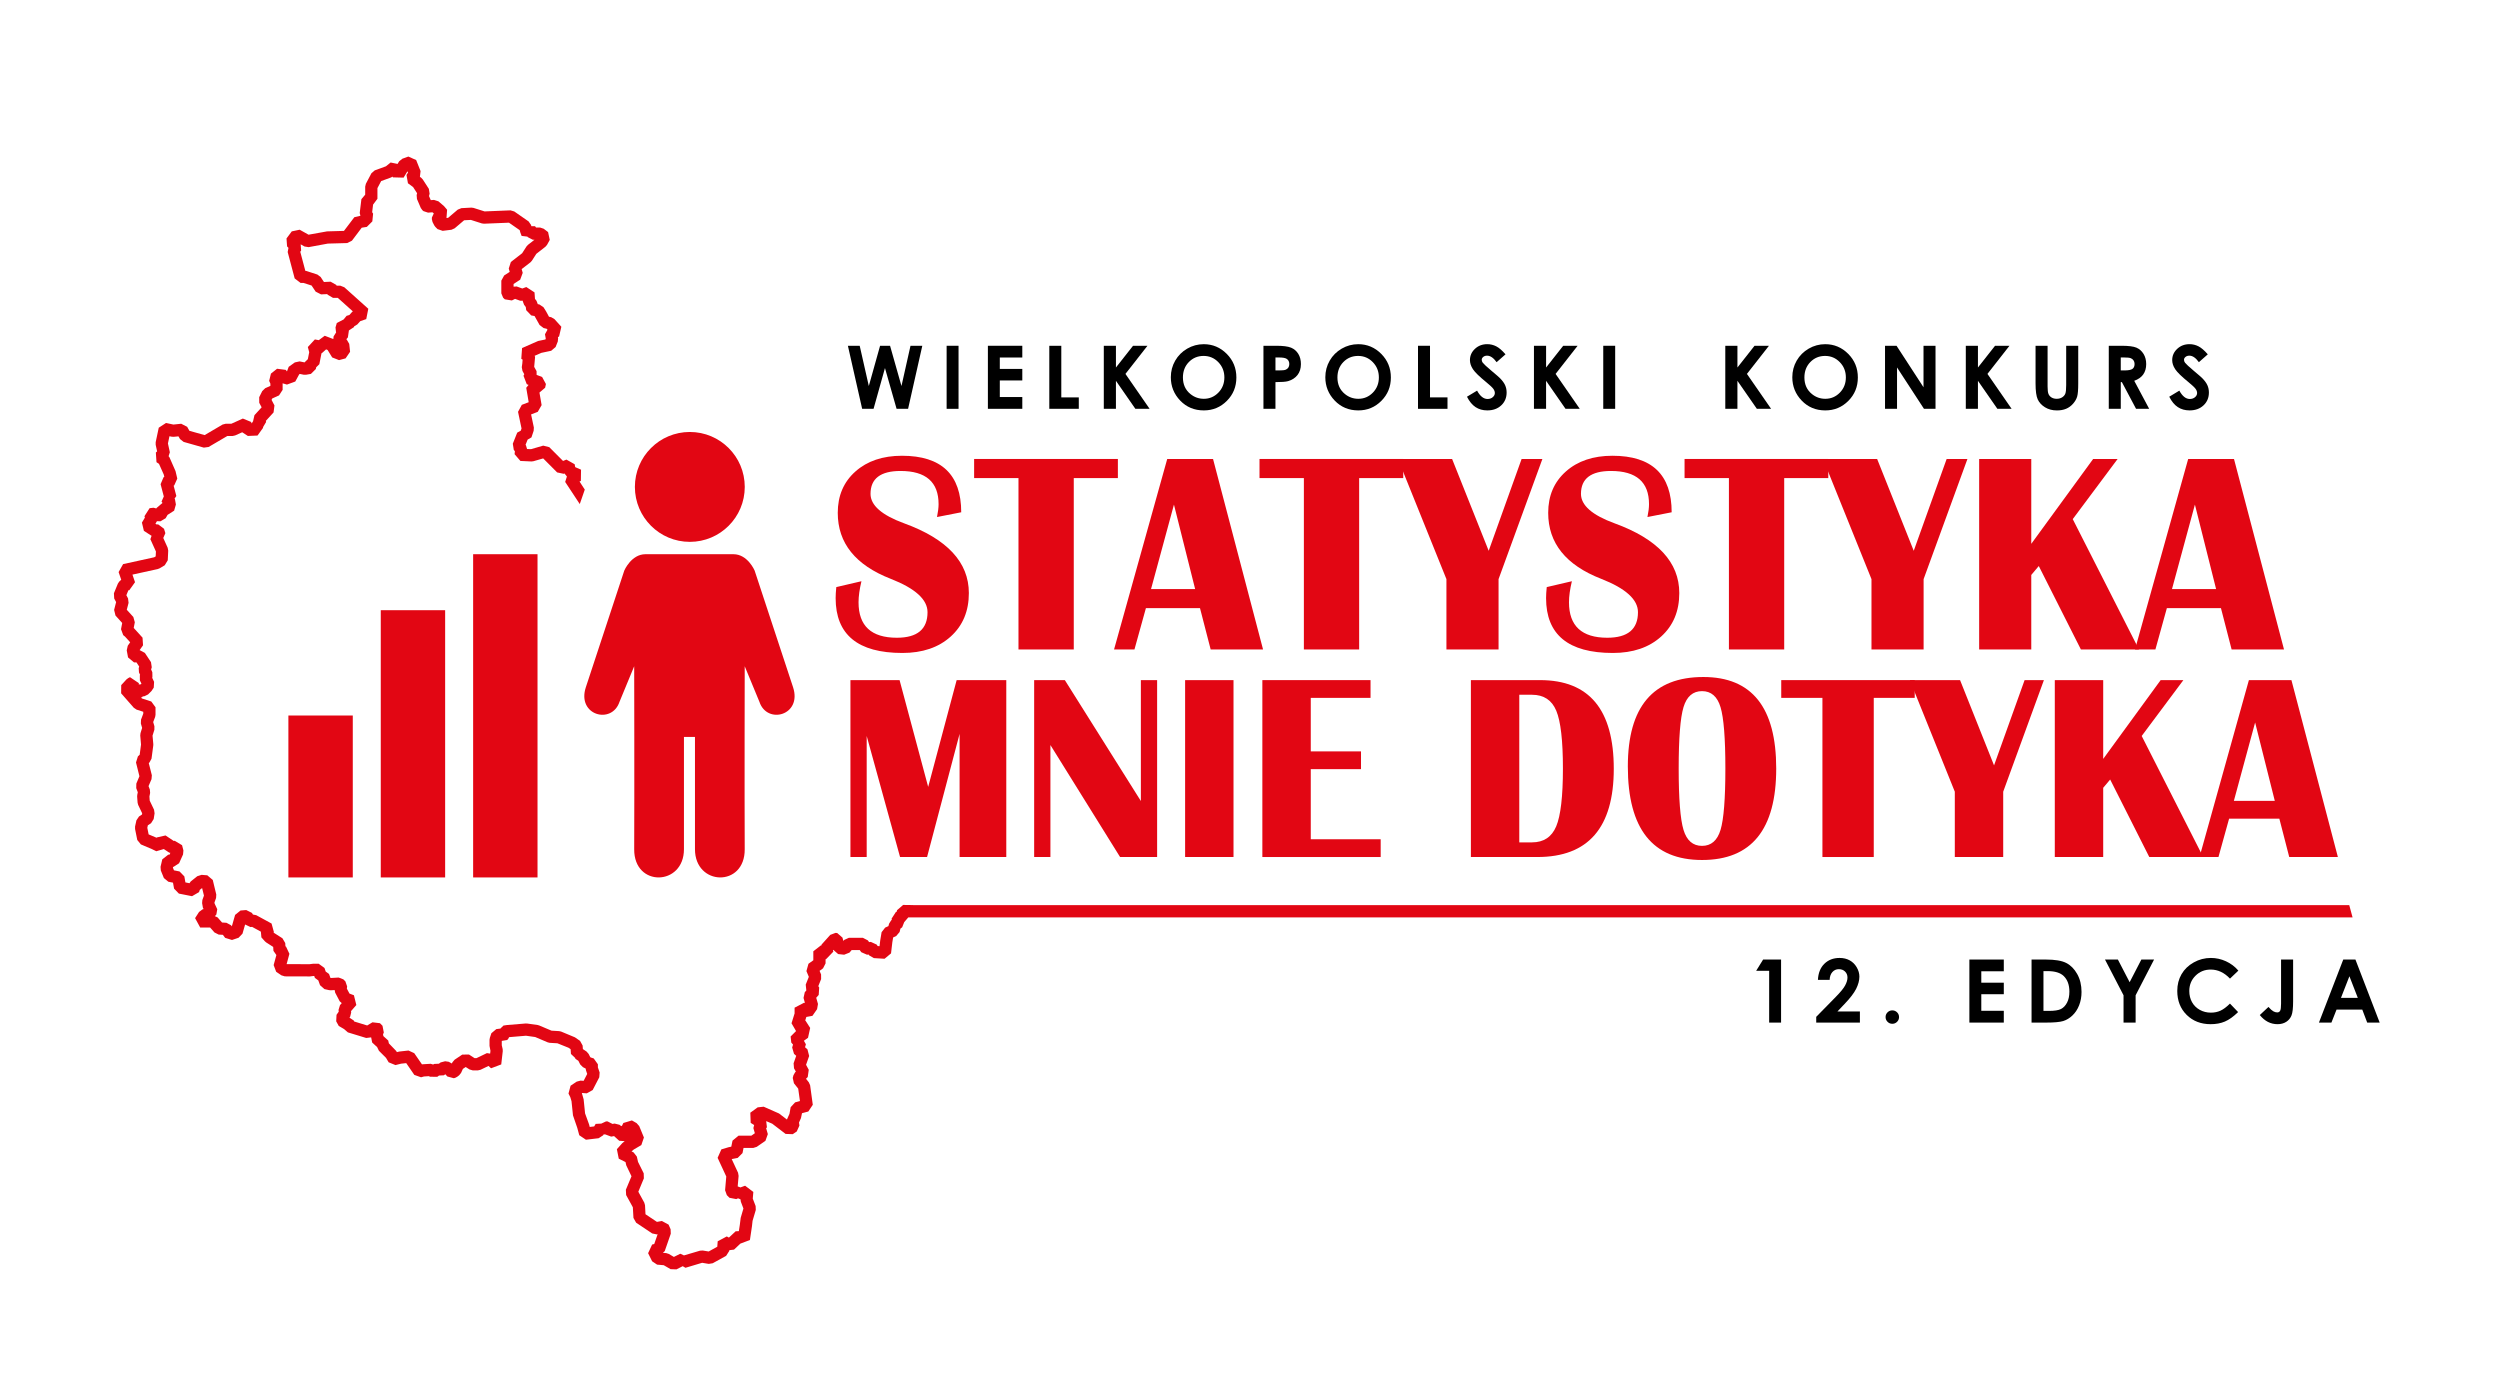 <?xml version="1.0" encoding="utf-8"?>
<!-- Generator: Adobe Illustrator 16.0.3, SVG Export Plug-In . SVG Version: 6.00 Build 0)  -->
<!DOCTYPE svg PUBLIC "-//W3C//DTD SVG 1.1//EN" "http://www.w3.org/Graphics/SVG/1.1/DTD/svg11.dtd">
<svg version="1.1" id="Warstwa_1" xmlns="http://www.w3.org/2000/svg" xmlns:xlink="http://www.w3.org/1999/xlink" x="0px" y="0px"
	 width="323.996px" height="180px" viewBox="0 0 323.996 180" enable-background="new 0 0 323.996 180" xml:space="preserve">
<g>
	<g>
		<g>
			<polygon fill="#E20613" points="304.889,118.893 117.714,118.893 117.185,119.508 116.92,120.174 116.692,120.35 
				116.587,120.787 116.137,121.316 115.751,121.492 115.645,122.115 115.476,123.557 114.64,124.254 113.253,124.17 
				112.639,123.814 112.564,123.703 112.364,123.73 111.618,123.402 111.422,123.127 110.374,123.127 110.094,123.455 109.4,123.73 
				108.622,123.646 107.993,123.096 107.945,123.148 107.998,123.334 107.046,124.318 106.992,124.307 106.992,124.852 
				106.665,125.492 106.215,125.82 106.411,126.287 106.416,126.889 106.051,127.805 106.167,127.979 106.104,128.943 
				105.78,129.309 106.009,130.113 105.892,130.785 105.289,131.652 104.5,131.795 104.353,132.266 104.395,132.277 
				104.998,133.219 104.717,134.498 104.183,134.881 104.442,135.336 104.331,135.721 104.644,135.992 104.865,136.854 
				104.464,137.996 104.813,138.643 104.681,139.584 104.458,139.807 104.823,140.268 104.992,140.654 105.336,143.178 
				104.755,144.051 103.939,144.268 103.802,144.908 103.548,145.484 103.606,145.865 103.257,146.639 102.738,146.988 
				101.812,146.955 100.076,145.627 99.298,145.295 99.394,146.104 99.288,146.211 99.51,146.977 99.198,147.85 98.071,148.629 
				97.621,148.771 96.361,148.771 96.229,149.438 95.604,150.063 94.827,150.215 95.652,151.988 95.722,152.396 95.604,153.756 
				95.959,153.889 96.563,153.666 97.632,154.475 97.558,155.338 97.928,156.301 97.949,156.809 97.531,158.217 97.452,158.932 
				97.188,160.703 95.954,161.17 95.129,161.947 94.521,162.021 94.51,162.123 94.103,162.758 92.366,163.715 91.854,163.799 
				90.996,163.656 88.837,164.303 88.482,164.096 87.662,164.51 86.905,164.482 86.021,163.969 85.159,163.895 84.514,163.461 
				83.994,162.412 84.514,161.291 84.788,161.223 85.228,159.951 85.106,159.975 84.523,159.852 82.444,158.461 82.095,157.846 
				82.016,156.459 81.147,154.877 81.111,154.189 81.841,152.443 81.158,151.016 81.068,150.602 80.19,150.162 79.946,148.936 
				80.645,148.152 80.958,147.893 80.248,147.84 79.581,147.236 79.211,147.305 78.444,147.02 78.237,147.01 78.169,147.131 
				77.581,147.512 75.936,147.707 75.073,147.125 74.813,146.168 74.258,144.553 74.067,142.713 73.909,142.188 73.676,141.723 
				73.946,140.707 74.739,140.178 75.237,140.045 75.639,140.072 76.1,139.182 75.94,138.705 75.903,138.484 75.549,138.305 
				75.194,137.949 74.956,137.479 74.538,137.197 74.575,137.141 73.993,136.59 73.951,135.975 73.676,135.785 72.236,135.207 
				71.241,135.15 70.982,135.086 69.363,134.398 68.167,134.229 65.977,134.414 65.854,134.652 65.723,134.785 65.029,134.896 
				65.029,135.463 65.146,135.971 65.156,136.234 64.96,137.949 63.638,138.447 63.31,138.145 62.272,138.643 61.929,138.723 
				61.272,138.723 60.843,138.596 60.356,138.283 59.991,138.525 59.753,139.049 59.505,139.357 59.245,139.553 59.018,139.674 
				58.816,139.738 57.975,139.51 57.711,139.219 57.53,139.357 56.896,139.389 56.673,139.553 55.699,139.543 55.609,139.469 
				54.948,139.51 54.567,139.615 53.694,139.305 52.646,137.779 51.985,137.85 51.249,138.033 50.371,137.674 50.027,137.098 
				49.106,136.176 48.879,135.705 48.232,135.107 48.101,134.441 47.46,134.52 45.085,133.795 44.592,133.367 43.899,132.959 
				43.571,132.361 43.613,131.52 43.899,131.111 43.873,130.885 44.063,130.266 44.291,130.002 44.026,129.768 43.434,128.641 
				43.37,128.309 42.862,128.34 42.64,128.318 42.047,128.186 41.476,127.678 41.253,127.059 40.809,126.736 40.725,126.488 
				40.629,126.488 40.152,126.545 36.909,126.535 36.47,126.402 35.792,125.941 35.464,125.074 35.818,123.773 35.438,123.229 
				35.406,122.719 34.501,122.139 34.332,121.994 33.876,121.482 33.808,120.74 32.67,120.121 32.469,120.148 31.766,119.814 
				31.427,121 30.918,121.533 30.066,121.82 29.178,121.545 28.887,121.152 28.341,121.121 27.797,120.846 27.235,120.211 
				25.949,120.211 25.283,118.988 25.796,118.189 26.246,117.852 26.399,117.809 26.304,117.678 26.193,117.047 26.225,116.645 
				26.432,116.068 26.193,115.09 25.892,115.328 25.796,115.617 24.886,116.146 23.182,115.809 22.558,115.164 22.42,114.391 
				21.816,114.27 21.239,113.793 20.843,112.818 20.806,112.338 21.033,111.369 21.806,110.76 21.97,110.76 22.076,110.527 
				21.934,110.502 21.229,110.035 20.256,110.32 19.689,110.041 18.255,109.432 17.79,108.861 17.504,107.432 17.504,107.113 
				17.679,106.314 18.012,105.818 18.403,105.559 18.425,105.404 17.906,104.314 17.832,104.029 17.773,103.23 17.79,103.018 
				17.858,102.674 17.657,102.145 17.668,101.553 18.069,100.6 17.625,98.813 17.874,98.023 18.102,97.816 18.276,96.494 
				18.176,95.324 18.208,95.018 18.419,94.334 18.255,93.764 18.276,93.266 18.567,92.488 18.567,92.244 17.7,91.965 17.346,91.73 
				15.699,89.853 15.71,88.789 16.393,88.048 16.62,87.878 16.848,87.762 17.996,88.535 17.979,88.709 18.261,88.683 18.329,88.609 
				18.128,88.18 18.123,87.535 18.154,87.455 18.012,87.149 17.975,86.593 18.038,86.381 17.684,85.847 17.372,85.847 
				16.594,85.201 16.425,84.286 16.557,83.688 16.869,83.238 16.202,82.502 15.969,82.312 15.684,81.544 15.837,80.735 
				14.969,79.777 14.789,79.042 15.048,78.031 14.8,77.565 14.763,76.888 15.276,75.639 15.451,75.375 15.71,75.131 15.371,74.141 
				15.953,73.109 19.976,72.226 20.176,72.109 20.208,71.474 19.488,69.881 19.647,69.431 19.609,69.421 18.647,68.796 
				18.393,67.728 18.779,67.072 18.721,66.897 19.388,65.86 19.9,65.801 20.271,65.902 20.271,65.849 21.06,65.177 20.933,65.007 
				21.229,64.34 20.812,62.748 21.197,61.849 21.293,61.795 21.219,61.489 20.604,60.113 20.282,59.901 20.197,58.647 20.361,58.5 
				20.176,57.641 20.176,57.308 20.573,55.429 21.516,54.816 22.473,55.022 23.483,54.917 24.256,55.313 24.547,55.832 
				26.521,56.387 28.844,55.022 29.246,54.917 29.982,54.917 31.474,54.244 32.543,54.683 32.617,54.879 32.803,54.578 
				32.803,54.567 32.978,53.805 33.908,52.789 33.597,52.202 33.591,51.477 33.987,50.683 34.369,50.312 35.041,50.01 
				35.041,49.719 34.882,49.36 35.114,48.417 35.908,47.789 37.041,47.936 37.189,48.138 37.417,47.54 38.211,46.968 38.83,46.835 
				39.48,46.968 39.486,46.947 39.894,46.55 40.073,45.645 39.894,44.973 40.809,43.989 41.316,44.084 42.084,43.513 43.2,43.941 
				43.232,43.603 43.565,43.074 43.545,43.042 43.481,42.433 43.65,41.862 44.534,41.401 44.92,40.93 45.274,40.825 45.641,40.417 
				45.73,40.353 43.783,38.607 43.164,38.607 42.465,38.2 42.423,38.115 41.607,38.152 40.909,37.797 40.38,37.003 39.343,36.67 
				38.957,36.67 38.189,36.083 37.284,32.665 37.385,32.12 37.205,31.934 37.131,30.903 37.813,29.987 38.835,29.77 39.988,30.416 
				42.386,29.987 44.577,29.923 45.921,28.151 46.709,27.965 46.619,27.605 46.836,25.812 47.328,25.229 47.328,24.187 
				47.418,23.816 48.133,22.457 48.566,22.082 50.017,21.552 50.625,21.06 51.524,21.245 51.73,20.906 52.139,20.573 52.922,20.287 
				53.933,20.742 54.504,22.171 54.419,22.917 54.594,23.044 54.79,23.255 55.578,24.473 55.679,25.097 55.6,25.409 55.827,25.938 
				56.245,25.907 56.821,26.092 57.547,26.716 57.943,27.182 57.864,28.256 58.076,28.23 59.324,27.167 59.796,26.976 
				61.081,26.907 61.367,26.944 62.801,27.399 66.162,27.261 66.648,27.405 68.506,28.696 68.823,29.156 68.86,29.315 
				69.342,29.315 69.464,29.484 69.982,29.484 70.458,29.642 71.03,30.077 71.247,31.092 70.893,31.739 70.687,31.976 
				69.506,32.897 68.935,33.786 68.755,33.988 67.606,34.876 67.743,35.363 67.415,36.247 66.559,36.803 66.559,37.152 
				66.961,37.125 67.69,37.39 68.209,37.2 69.273,37.893 69.331,38.729 69.532,38.988 69.696,39.417 69.908,39.459 70.442,39.824 
				70.781,40.37 71.146,41.046 71.438,41.11 71.855,41.354 72.75,42.348 72.453,43.619 72.306,43.676 72.331,43.825 72.289,44.259 
				72.004,44.973 71.433,45.459 70.157,45.73 69.278,46.117 69.348,46.244 69.23,47.544 69.538,48.101 69.543,48.583 70.257,48.857 
				70.75,49.768 70.648,50.249 69.913,50.874 70.193,52.503 69.691,53.376 68.829,53.709 69.188,55.409 69.162,55.827 
				68.876,56.684 68.379,56.975 68.109,57.652 68.162,57.715 68.305,58.192 68.818,58.212 70.4,57.753 71.188,57.954 72.967,59.738 
				73.411,59.563 74.476,60.166 74.544,60.537 75.301,60.87 75.279,62.33 75.104,62.399 75.787,63.452 75.137,65.326 73.247,62.458 
				73.47,61.753 73.157,61.362 73.052,61.404 72.205,61.224 70.396,59.409 69.13,59.774 68.871,59.805 67.442,59.738 66.691,58.864 
				66.728,58.477 66.585,58.303 66.458,57.503 67.029,56.07 67.49,55.816 67.59,55.531 67.136,53.372 67.627,52.466 68.517,52.127 
				68.199,50.259 68.501,49.883 68.268,49.793 67.845,48.699 67.944,48.498 67.712,48.074 67.622,47.582 67.69,47.105 
				67.729,46.608 67.559,46.502 67.659,45.105 69.744,44.19 70.687,43.995 70.729,43.882 70.628,43.317 70.956,42.729 
				70.845,42.607 70.453,42.517 69.929,42.121 69.278,40.957 68.839,40.877 68.193,40.195 68.141,39.788 67.924,39.506 
				67.76,39.073 67.755,38.978 67.427,38.978 66.749,38.734 66.336,38.94 65.421,38.792 65.204,38.581 64.971,38.019 64.971,36.369 
				65.336,35.703 66.056,35.236 65.934,34.796 66.209,33.951 67.67,32.818 68.241,31.929 68.421,31.734 69.268,31.072 
				69.051,31.072 68.405,30.738 68.353,30.665 67.601,30.575 67.427,30.114 67.353,29.828 65.96,28.86 62.728,28.992 62.452,28.956 
				61.023,28.5 60.15,28.547 58.922,29.589 58.51,29.775 57.367,29.917 56.705,29.691 56.42,29.405 56.271,29.198 56.055,28.77 
				55.97,28.416 55.97,28.198 56.219,27.658 56.044,27.515 55.473,27.558 54.88,27.362 54.736,27.236 54.535,26.955 54.038,25.791 
				53.996,25.283 54.054,25.044 53.535,24.24 52.869,23.753 52.678,22.673 52.874,22.372 52.806,22.198 52.303,23.023 
				50.921,22.986 50.874,22.89 50.684,22.997 49.397,23.467 48.915,24.382 48.915,25.764 48.35,26.515 48.232,27.5 48.354,27.69 
				48.254,28.691 47.54,29.405 46.878,29.51 45.614,31.188 45,31.5 42.491,31.569 39.994,32.03 39.465,31.945 38.967,31.665 
				39.025,32.48 38.914,32.627 39.57,35.099 39.713,35.12 41.131,35.581 41.55,35.892 41.983,36.548 42.846,36.506 43.571,36.918 
				43.63,37.019 44.09,37.019 44.619,37.226 47.73,40.015 47.466,41.354 46.683,41.628 46.307,42.046 45.894,42.295 45.884,42.385 
				45.217,42.825 45.085,43.73 44.878,43.967 44.946,44.021 45.26,44.566 45.37,45.592 44.788,46.444 43.937,46.671 43.052,46.323 
				42.454,45.354 42.259,45.28 41.709,45.772 41.666,45.767 41.666,45.777 41.386,47.201 40.978,47.598 40.931,47.826 
				40.295,48.456 39.671,48.566 39.369,48.566 38.856,48.46 38.766,48.524 38.766,48.529 38.269,49.445 37.189,49.841 
				36.628,49.678 36.628,50.524 36.162,51.244 35.284,51.64 35.194,51.826 35.57,52.546 35.453,53.451 34.453,54.545 34.49,54.683 
				34.083,55.367 34.099,55.44 33.374,56.446 32.12,56.499 31.39,56.022 30.479,56.43 30.156,56.503 29.463,56.503 27.034,57.927 
				26.415,58.012 23.801,57.271 23.33,56.901 23.129,56.551 22.51,56.61 22.267,56.599 21.96,56.536 21.764,57.472 22.013,58.615 
				21.849,59.124 21.96,59.261 22.748,61.055 22.976,62.023 22.584,62.902 22.505,62.944 22.854,64.283 22.621,64.627 
				22.674,64.701 22.796,65.383 22.567,66.182 21.716,66.727 21.468,67.162 20.785,67.563 20.335,67.542 20.33,67.563 
				20.145,67.875 20.277,67.96 20.499,67.96 21.256,68.527 21.431,69.098 21.16,69.722 21.732,70.993 21.801,71.358 21.742,72.612 
				21.351,73.257 20.674,73.66 20.44,73.75 17.165,74.469 17.499,75.454 16.747,76.501 16.636,76.501 16.377,77.142 16.594,77.554 
				16.663,78.131 16.43,79.025 17.281,79.962 17.472,80.645 17.329,81.38 17.334,81.386 18.473,82.64 18.536,83.629 18.091,84.259 
				18.112,84.259 18.773,84.614 19.567,85.81 19.668,86.476 19.583,86.762 19.742,87.123 19.753,87.762 19.721,87.832 19.97,88.366 
				19.928,89.112 19.642,89.545 19.187,90 18.705,90.233 18.493,90.255 18.419,90.355 18.276,90.387 18.393,90.52 19.604,90.912 
				20.155,91.662 20.155,92.631 20.107,92.91 19.854,93.578 20.013,94.123 20.007,94.578 19.769,95.34 19.869,96.436 19.864,96.615 
				19.636,98.324 19.371,98.813 19.281,98.896 19.679,100.473 19.636,100.98 19.25,101.881 19.42,102.32 19.456,102.76 
				19.366,103.225 19.403,103.764 19.964,104.939 20.033,105.404 19.917,106.146 19.578,106.686 19.16,106.961 19.092,107.283 
				19.261,108.135 20.298,108.574 20.324,108.531 21.451,108.273 22.521,108.988 22.632,108.961 23.595,109.537 23.77,110.221 
				23.722,110.738 23.208,111.877 22.483,112.348 22.431,112.348 22.409,112.453 22.547,112.793 23.267,112.939 23.891,113.58 
				24.028,114.359 24.558,114.465 24.717,114.238 25.568,113.555 26.124,113.379 26.865,113.438 27.574,114.041 28.029,115.926 
				28.003,116.375 27.791,116.973 27.817,117.105 28.156,117.836 28.04,118.518 27.85,118.734 28.198,118.893 28.775,119.555 
				29.352,119.592 29.939,119.91 30.046,120.053 30.469,118.57 31.173,118 31.913,117.941 32.644,118.307 32.781,118.523 
				33.204,118.604 35.194,119.688 35.496,120.793 35.453,120.863 36.602,121.598 36.967,122.217 36.993,122.645 37.067,122.678 
				37.507,123.613 37.147,124.941 37.157,124.947 40.105,124.959 40.576,124.9 41.301,124.9 42.052,125.445 42.211,125.916 
				42.64,126.223 42.825,126.736 42.878,126.746 43.889,126.688 44.497,126.922 44.762,127.186 44.989,127.842 44.952,128.123 
				45.291,128.764 45.867,128.984 46.18,130.25 45.492,131.039 45.513,131.213 45.376,131.768 45.291,131.891 45.852,132.262 
				45.904,132.383 47.587,132.9 48.271,132.488 49.243,132.605 49.572,132.938 49.741,133.811 49.641,134.045 49.683,134.277 
				50.313,134.848 50.397,135.219 51.339,136.197 51.435,136.352 51.757,136.277 52.942,136.145 53.684,136.488 54.688,137.943 
				54.764,137.928 55.816,137.865 56.145,137.965 56.245,137.887 56.88,137.854 57.103,137.689 57.689,137.537 58.155,137.605 
				58.563,137.828 58.637,137.668 58.917,137.336 59.907,136.674 60.779,136.664 61.505,137.135 61.748,137.135 63.103,136.482 
				63.521,136.547 63.563,136.182 63.441,135.547 63.441,134.754 63.483,134.504 63.68,133.906 64.32,133.371 64.785,133.309 
				64.833,133.314 65.246,132.912 65.706,132.842 68.125,132.643 68.305,132.646 69.691,132.842 69.887,132.9 71.475,133.572 
				72.459,133.631 72.707,133.684 74.512,134.436 75.173,134.896 75.507,135.494 75.539,135.959 76.015,136.277 76.285,136.584 
				76.496,137.008 76.603,137.061 76.946,137.172 77.485,137.928 77.485,138.33 77.713,138.996 77.666,139.615 76.809,141.268 
				76.047,141.695 75.406,141.648 75.411,141.67 75.639,142.475 75.824,144.293 76.343,145.723 76.428,146.051 77.004,145.982 
				77.2,145.654 77.931,145.617 78.539,145.332 78.74,145.332 79.38,145.66 79.65,145.611 80.29,145.771 80.519,145.955 
				80.528,145.908 80.598,145.918 80.788,145.537 81.894,145.205 82.503,145.555 82.841,145.939 83.45,147.416 83.116,148.4 
				82.132,148.977 81.847,149.215 82.116,149.354 82.534,149.893 82.688,150.58 83.423,152.057 83.444,152.713 82.725,154.449 
				83.497,155.857 83.593,156.189 83.656,157.365 85.138,158.354 85.778,158.238 86.646,158.709 86.911,159.313 86.932,159.885 
				86.148,162.143 85.91,162.365 86.334,162.398 86.667,162.504 87.334,162.895 88.164,162.482 88.641,162.699 90.721,162.086 
				91.075,162.064 91.843,162.191 92.959,161.572 93.012,160.867 94.192,160.238 94.467,160.391 95.341,159.572 95.753,159.555 
				95.88,158.73 95.991,157.836 96.346,156.619 96.012,155.74 95.965,155.428 95.647,155.301 95.42,155.402 94.541,155.232 
				94.197,154.889 93.97,154.254 94.123,152.471 93.001,150.053 93.488,148.957 94.431,148.676 94.774,148.607 94.933,147.824 
				95.711,147.184 97.372,147.184 97.827,146.865 97.637,146.199 97.737,145.803 97.287,145.521 97.24,144.203 98.192,143.512 
				98.971,143.426 100.96,144.305 101.997,145.098 102.003,145.045 102.314,144.352 102.468,143.49 103.045,142.865 103.67,142.695 
				103.447,141.088 102.892,140.389 102.738,139.701 102.828,139.352 103.034,138.986 103.141,138.881 102.902,138.447 
				102.849,137.801 103.188,136.832 102.902,136.578 102.664,135.754 102.775,135.373 102.548,135.113 102.463,134.33 
				103.167,133.625 102.579,132.615 102.977,131.34 102.977,130.594 104.226,129.943 104.325,130.012 104.136,129.33 
				104.299,128.588 104.506,128.35 104.495,128.334 104.421,127.604 104.823,126.598 104.511,125.852 104.775,124.904 
				105.405,124.449 105.405,123.285 106.39,122.52 106.448,122.535 106.475,122.412 107.602,121.158 108.279,120.9 108.501,120.92 
				109.184,121.514 109.295,121.947 109.406,121.814 110.009,121.539 111.829,121.539 112.475,121.873 112.634,122.096 
				112.855,122.068 113.618,122.418 113.745,122.609 113.988,122.625 114.073,121.895 114.253,120.811 114.714,120.217 
				115.137,120.025 115.222,119.709 115.491,119.279 115.576,119.217 115.549,119.053 116.115,118.18 116.227,118.146 
				116.248,117.967 117.042,117.279 118.338,117.295 118.338,117.307 304.46,117.307 			"/>
		</g>
		<rect x="61.318" y="71.825" fill="#E20613" width="8.344" height="41.89"/>
		<g>
			<g>
				<polyline fill="#E20613" points="57.69,79.081 49.347,79.081 49.347,113.715 57.69,113.715 57.69,79.081 				"/>
			</g>
		</g>
		<g>
			<g>
				<polyline fill="#E20613" points="45.72,92.729 37.375,92.729 37.375,113.715 45.72,113.715 45.72,92.729 				"/>
			</g>
		</g>
		<path fill="#E20613" d="M98.42,90.957c-0.622-1.504-1.906-4.613-1.906-4.613s-0.035,16.636,0,23.718
			c0.037,4.963-6.447,4.775-6.447,0c0-3.205,0-14.553,0-14.553h-1.428c0,0,0,11.348,0,14.553c0,4.775-6.484,4.963-6.448,0
			c0.035-7.082,0-23.718,0-23.718s-1.284,3.108-1.905,4.613c-0.999,2.992-5.549,1.746-4.366-1.879
			c1.187-3.628,4.989-15.14,4.989-15.14s0.901-2.113,2.742-2.113c1.843,0,5.702,0,5.702,0s3.858,0,5.701,0s2.742,2.113,2.742,2.113
			s3.804,11.512,4.989,15.14C103.97,92.703,99.418,93.949,98.42,90.957z M89.399,55.983c-3.932,0-7.119,3.187-7.119,7.12
			s3.188,7.122,7.119,7.122c3.934,0,7.121-3.188,7.121-7.122S93.333,55.983,89.399,55.983z"/>
		<g>
			<g>
				<path fill="#E20613" d="M124.573,66.391l-3.139,0.615c0.136-0.664,0.205-1.218,0.205-1.664c0-2.87-1.644-4.305-4.931-4.305
					c-2.593,0-3.89,0.988-3.89,2.966c0,1.483,1.45,2.756,4.35,3.816c5.596,2.038,8.394,5.053,8.394,9.043
					c0,2.341-0.784,4.219-2.354,5.635c-1.569,1.417-3.657,2.126-6.262,2.126c-5.766,0-8.648-2.37-8.648-7.109
					c0-0.386,0.028-0.861,0.085-1.428l3.259-0.76c-0.251,1.049-0.376,1.959-0.376,2.73c0,3.063,1.655,4.594,4.965,4.594
					c2.649,0,3.975-1.103,3.975-3.31c0-1.64-1.587-3.081-4.76-4.323c-4.583-1.783-6.874-4.636-6.874-8.555
					c0-2.219,0.764-4.006,2.294-5.362c1.529-1.357,3.54-2.035,6.03-2.035C122.015,59.066,124.573,61.507,124.573,66.391z"/>
				<path fill="#E20613" d="M144.875,59.482v2.478h-5.716V84.17h-7.165V61.959h-5.749v-2.478H144.875z"/>
				<path fill="#E20613" d="M157.208,59.482l6.482,24.688h-6.789l-1.382-5.354h-7.012l-1.484,5.354h-2.644l6.892-24.688H157.208z
					 M149.173,76.339h5.715l-2.746-10.943L149.173,76.339z"/>
				<path fill="#E20613" d="M181.859,59.482v2.478h-5.715V84.17h-7.164V61.959h-5.75v-2.478H181.859z"/>
				<path fill="#E20613" d="M199.892,59.482l-5.681,15.572v9.116h-6.756v-9.116l-6.277-15.572h7.012l4.742,11.901l4.266-11.901
					H199.892z"/>
				<path fill="#E20613" d="M216.645,66.391l-3.139,0.615c0.137-0.664,0.204-1.218,0.204-1.664c0-2.87-1.644-4.305-4.931-4.305
					c-2.592,0-3.889,0.988-3.889,2.966c0,1.483,1.449,2.756,4.35,3.816c5.596,2.038,8.393,5.053,8.393,9.043
					c0,2.341-0.783,4.219-2.354,5.635c-1.569,1.417-3.656,2.126-6.26,2.126c-5.767,0-8.65-2.37-8.65-7.109
					c0-0.386,0.028-0.861,0.086-1.428l3.258-0.76c-0.25,1.049-0.375,1.959-0.375,2.73c0,3.063,1.654,4.594,4.965,4.594
					c2.649,0,3.975-1.103,3.975-3.31c0-1.64-1.587-3.081-4.76-4.323c-4.584-1.783-6.875-4.636-6.875-8.555
					c0-2.219,0.765-4.006,2.295-5.362c1.529-1.357,3.539-2.035,6.03-2.035C214.086,59.066,216.645,61.507,216.645,66.391z"/>
				<path fill="#E20613" d="M236.945,59.482v2.478h-5.715V84.17h-7.165V61.959h-5.749v-2.478H236.945z"/>
				<path fill="#E20613" d="M254.977,59.482l-5.68,15.572v9.116h-6.756v-9.116l-6.278-15.572h7.011l4.743,11.901l4.265-11.901
					H254.977z"/>
				<path fill="#E20613" d="M274.441,59.482l-5.816,7.795l8.581,16.894h-7.524l-5.459-10.816l-0.973,1.158v9.658h-6.755V59.482
					h6.755v10.997l8.019-10.997H274.441z"/>
				<path fill="#E20613" d="M289.522,59.482l6.482,24.688h-6.789l-1.382-5.354h-7.012l-1.484,5.354h-2.644l6.892-24.688H289.522z
					 M281.487,76.339h5.715l-2.746-10.943L281.487,76.339z"/>
			</g>
		</g>
		<path fill="#E20613" d="M228.294,77.399"/>
		<g>
			<g>
				<path fill="#E20613" d="M130.413,88.142v22.926h-6.052V95.111l-4.214,15.957h-3.501l-4.324-15.688v15.688h-2.107V88.142h6.368
					l3.707,13.838l3.691-13.838H130.413z"/>
				<path fill="#E20613" d="M149.961,88.142v22.926h-4.801l-9.028-14.512v14.512h-2.107V88.142h3.977l9.853,15.67v-15.67H149.961z"
					/>
				<path fill="#E20613" d="M159.861,88.142v22.926h-6.272V88.142H159.861z"/>
				<path fill="#E20613" d="M177.619,88.142v2.301h-7.746v6.936h6.511v2.301h-6.511v9.086h9.061v2.303H163.6V88.142H177.619z"/>
				<path fill="#E20613" d="M190.625,111.068V88.142h8.965c6.369,0,9.553,3.829,9.553,11.487c0,7.625-3.301,11.439-9.9,11.439
					H190.625z M196.897,109.17h1.647c1.51,0,2.556-0.691,3.137-2.074c0.58-1.383,0.871-3.883,0.871-7.5
					c0-3.615-0.288-6.113-0.863-7.49c-0.576-1.377-1.623-2.066-3.145-2.066h-1.647V109.17z"/>
				<path fill="#E20613" d="M220.754,87.739c6.294,0,9.441,3.953,9.441,11.857c0,7.906-3.205,11.857-9.615,11.857
					s-9.615-4.041-9.615-12.125C210.965,91.602,214.229,87.739,220.754,87.739z M220.58,89.57c-1.183,0-1.982,0.691-2.4,2.075
					c-0.417,1.383-0.625,4.033-0.625,7.951c0,3.92,0.208,6.57,0.625,7.953c0.418,1.383,1.218,2.074,2.4,2.074s1.982-0.691,2.4-2.074
					c0.416-1.383,0.625-4.033,0.625-7.953c0-3.908-0.209-6.555-0.625-7.943C222.563,90.263,221.763,89.57,220.58,89.57z"/>
				<path fill="#E20613" d="M248.143,88.142v2.301h-5.307v20.625h-6.652V90.443h-5.338v-2.301H248.143z"/>
				<path fill="#E20613" d="M264.887,88.142l-5.275,14.461v8.465h-6.272v-8.465l-5.829-14.461h6.51l4.404,11.051l3.96-11.051
					H264.887z"/>
				<path fill="#E20613" d="M282.962,88.142l-5.401,7.239l7.968,15.688h-6.985l-5.069-10.045l-0.903,1.074v8.971h-6.273V88.142
					h6.273v10.211l7.445-10.211H282.962z"/>
				<path fill="#E20613" d="M296.965,88.142l6.02,22.926h-6.304l-1.283-4.973h-6.511l-1.379,4.973h-2.455l6.399-22.926H296.965z
					 M289.504,103.795h5.307l-2.551-10.162L289.504,103.795z"/>
			</g>
		</g>
		<g>
			<path d="M228.496,124.355h2.328v8.172h-1.544v-6.711h-1.685L228.496,124.355z"/>
			<path d="M237.119,126.988h-1.518c0.041-0.881,0.318-1.576,0.831-2.082c0.513-0.504,1.171-0.758,1.976-0.758
				c0.496,0,0.934,0.105,1.313,0.314c0.379,0.209,0.683,0.512,0.911,0.906c0.228,0.395,0.342,0.795,0.342,1.201
				c0,0.486-0.139,1.008-0.414,1.568c-0.277,0.559-0.781,1.219-1.516,1.982l-0.916,0.967h2.912v1.439h-5.661v-0.744l2.528-2.578
				c0.611-0.619,1.018-1.115,1.219-1.492c0.201-0.375,0.303-0.717,0.303-1.02c0-0.314-0.104-0.574-0.314-0.781
				c-0.209-0.205-0.479-0.307-0.808-0.307c-0.333,0-0.61,0.123-0.833,0.371S237.133,126.563,237.119,126.988z"/>
			<path d="M245.24,130.943c0.241,0,0.447,0.084,0.617,0.252c0.17,0.17,0.256,0.373,0.256,0.615c0,0.24-0.086,0.445-0.256,0.615
				c-0.17,0.172-0.376,0.256-0.617,0.256c-0.24,0-0.446-0.084-0.616-0.256c-0.171-0.17-0.256-0.375-0.256-0.615
				c0-0.242,0.085-0.445,0.256-0.615C244.794,131.027,245,130.943,245.24,130.943z"/>
			<path d="M255.229,124.355h4.46v1.521h-2.916v1.479h2.916v1.494h-2.916v2.148h2.916v1.529h-4.46V124.355z"/>
			<path d="M263.285,124.355h1.842c1.188,0,2.07,0.146,2.648,0.441c0.576,0.293,1.053,0.771,1.426,1.436
				c0.374,0.662,0.561,1.438,0.561,2.322c0,0.629-0.104,1.209-0.313,1.736s-0.498,0.965-0.867,1.314
				c-0.367,0.348-0.766,0.588-1.195,0.721s-1.173,0.201-2.231,0.201h-1.87V124.355z M264.829,125.854v5.156h0.722
				c0.711,0,1.228-0.082,1.548-0.244c0.32-0.164,0.583-0.438,0.786-0.824c0.203-0.385,0.305-0.859,0.305-1.424
				c0-0.867-0.242-1.539-0.727-2.018c-0.438-0.43-1.14-0.646-2.105-0.646H264.829z"/>
			<path d="M272.804,124.355h1.67l1.524,2.939l1.518-2.939h1.649l-2.392,4.633v3.539h-1.566v-3.539L272.804,124.355z"/>
			<path d="M290.089,125.791l-1.087,1.037c-0.74-0.783-1.573-1.174-2.498-1.174c-0.781,0-1.438,0.268-1.973,0.801
				c-0.535,0.533-0.803,1.191-0.803,1.975c0,0.545,0.119,1.029,0.355,1.451s0.571,0.754,1.005,0.996
				c0.433,0.24,0.914,0.361,1.443,0.361c0.451,0,0.863-0.084,1.237-0.254c0.374-0.168,0.784-0.475,1.232-0.92l1.055,1.1
				c-0.604,0.59-1.175,0.998-1.712,1.227c-0.536,0.227-1.149,0.342-1.839,0.342c-1.271,0-2.31-0.404-3.119-1.209
				s-1.214-1.838-1.214-3.098c0-0.814,0.185-1.537,0.553-2.172c0.368-0.633,0.896-1.143,1.584-1.527
				c0.687-0.385,1.427-0.578,2.219-0.578c0.674,0,1.323,0.143,1.947,0.428S289.638,125.266,290.089,125.791z"/>
			<path d="M295.622,124.355h1.562v5.422c0,0.863-0.068,1.467-0.206,1.816c-0.137,0.348-0.362,0.625-0.677,0.83
				c-0.315,0.205-0.693,0.309-1.134,0.309c-0.9,0-1.666-0.395-2.3-1.184l1.122-1.051c0.248,0.283,0.459,0.471,0.633,0.568
				c0.175,0.096,0.343,0.143,0.506,0.143c0.167,0,0.291-0.07,0.372-0.211c0.082-0.141,0.122-0.449,0.122-0.928V124.355z"/>
			<path d="M303.682,124.355h1.578l3.143,8.172h-1.616l-0.639-1.684h-3.335l-0.665,1.684h-1.617L303.682,124.355z M304.48,126.521
				l-1.096,2.805h2.186L304.48,126.521z"/>
		</g>
		<g>
			<path d="M109.886,44.811h1.53l1.181,5.217l1.46-5.217h1.293l1.48,5.217l1.17-5.217h1.53l-1.842,8.172h-1.491l-1.506-5.283
				l-1.478,5.283h-1.478L109.886,44.811z"/>
			<path d="M122.681,44.811h1.544v8.172h-1.544V44.811z"/>
			<path d="M128.029,44.811h4.46v1.522h-2.916v1.478h2.916v1.495h-2.916v2.149h2.916v1.527h-4.46V44.811z"/>
			<path d="M135.987,44.811h1.556V51.5h2.267v1.483h-3.822V44.811z"/>
			<path d="M143.052,44.811h1.572v2.817l2.218-2.817h1.868l-2.854,3.647l3.131,4.524h-1.845l-2.519-3.631v3.631h-1.572V44.811z"/>
			<path d="M156.002,44.606c1.156,0,2.15,0.418,2.982,1.255s1.248,1.857,1.248,3.062c0,1.192-0.41,2.201-1.231,3.027
				s-1.816,1.239-2.987,1.239c-1.228,0-2.246-0.425-3.059-1.272c-0.811-0.848-1.217-1.855-1.217-3.022
				c0-0.781,0.188-1.499,0.567-2.155c0.377-0.655,0.897-1.175,1.559-1.558C154.526,44.797,155.238,44.606,156.002,44.606z
				 M155.985,46.127c-0.757,0-1.393,0.263-1.907,0.789c-0.516,0.526-0.773,1.194-0.773,2.006c0,0.903,0.324,1.618,0.974,2.144
				c0.504,0.412,1.082,0.617,1.735,0.617c0.737,0,1.365-0.267,1.885-0.8c0.519-0.533,0.778-1.191,0.778-1.973
				c0-0.777-0.262-1.436-0.784-1.975S156.734,46.127,155.985,46.127z"/>
			<path d="M163.741,44.811h1.649c0.893,0,1.537,0.083,1.932,0.247c0.395,0.165,0.705,0.432,0.934,0.8
				c0.228,0.369,0.341,0.811,0.341,1.325c0,0.57-0.149,1.045-0.446,1.423c-0.299,0.377-0.703,0.641-1.215,0.789
				c-0.3,0.084-0.847,0.127-1.639,0.127v3.461h-1.556V44.811z M165.297,48.005h0.494c0.39,0,0.66-0.027,0.812-0.084
				c0.151-0.056,0.271-0.146,0.358-0.275c0.086-0.128,0.131-0.283,0.131-0.465c0-0.316-0.123-0.547-0.367-0.691
				c-0.178-0.107-0.508-0.162-0.989-0.162h-0.438V48.005z"/>
			<path d="M176.025,44.606c1.156,0,2.15,0.418,2.982,1.255s1.248,1.857,1.248,3.062c0,1.192-0.411,2.201-1.232,3.027
				c-0.82,0.826-1.816,1.239-2.987,1.239c-1.227,0-2.245-0.425-3.058-1.272c-0.811-0.848-1.217-1.855-1.217-3.022
				c0-0.781,0.188-1.499,0.566-2.155c0.378-0.655,0.898-1.175,1.56-1.558C174.549,44.797,175.262,44.606,176.025,44.606z
				 M176.008,46.127c-0.756,0-1.392,0.263-1.906,0.789c-0.516,0.526-0.773,1.194-0.773,2.006c0,0.903,0.324,1.618,0.973,2.144
				c0.504,0.412,1.083,0.617,1.735,0.617c0.737,0,1.366-0.267,1.886-0.8c0.519-0.533,0.777-1.191,0.777-1.973
				c0-0.777-0.261-1.436-0.783-1.975C177.393,46.397,176.758,46.127,176.008,46.127z"/>
			<path d="M183.77,44.811h1.556V51.5h2.267v1.483h-3.822V44.811z"/>
			<path d="M195.111,45.922l-1.152,1.017c-0.403-0.563-0.815-0.845-1.234-0.845c-0.204,0-0.371,0.055-0.502,0.164
				c-0.129,0.109-0.193,0.232-0.193,0.369c0,0.138,0.045,0.267,0.139,0.389c0.126,0.164,0.506,0.514,1.141,1.051
				c0.594,0.496,0.953,0.809,1.08,0.938c0.314,0.318,0.538,0.623,0.67,0.914s0.197,0.608,0.197,0.953c0,0.67-0.231,1.224-0.695,1.66
				c-0.463,0.438-1.066,0.656-1.813,0.656c-0.582,0-1.09-0.143-1.521-0.428s-0.801-0.733-1.109-1.345l1.309-0.789
				c0.393,0.723,0.846,1.083,1.357,1.083c0.267,0,0.491-0.077,0.672-0.232c0.183-0.156,0.273-0.336,0.273-0.539
				c0-0.186-0.068-0.371-0.205-0.556c-0.139-0.185-0.44-0.469-0.908-0.851c-0.891-0.726-1.465-1.285-1.725-1.68
				s-0.39-0.788-0.39-1.181c0-0.566,0.216-1.053,0.647-1.458c0.433-0.406,0.965-0.608,1.6-0.608c0.408,0,0.796,0.095,1.165,0.283
				S194.682,45.422,195.111,45.922z"/>
			<path d="M198.799,44.811h1.572v2.817l2.219-2.817h1.867l-2.854,3.647l3.131,4.524h-1.844l-2.52-3.631v3.631h-1.572V44.811z"/>
			<path d="M207.779,44.811h1.545v8.172h-1.545V44.811z"/>
			<path d="M223.596,44.811h1.572v2.817l2.218-2.817h1.867l-2.854,3.647l3.132,4.524h-1.845l-2.519-3.631v3.631h-1.572V44.811z"/>
			<path d="M236.545,44.606c1.156,0,2.15,0.418,2.982,1.255s1.248,1.857,1.248,3.062c0,1.192-0.41,2.201-1.231,3.027
				s-1.817,1.239-2.987,1.239c-1.227,0-2.246-0.425-3.058-1.272s-1.218-1.855-1.218-3.022c0-0.781,0.189-1.499,0.566-2.155
				c0.379-0.655,0.898-1.175,1.561-1.558C235.068,44.797,235.781,44.606,236.545,44.606z M236.528,46.127
				c-0.756,0-1.392,0.263-1.907,0.789s-0.773,1.194-0.773,2.006c0,0.903,0.324,1.618,0.974,2.144
				c0.504,0.412,1.083,0.617,1.735,0.617c0.737,0,1.365-0.267,1.885-0.8s0.779-1.191,0.779-1.973c0-0.777-0.262-1.436-0.785-1.975
				C237.913,46.397,237.277,46.127,236.528,46.127z"/>
			<path d="M244.296,44.811h1.492l3.496,5.378v-5.378h1.556v8.172h-1.496l-3.492-5.36v5.36h-1.556V44.811z"/>
			<path d="M254.766,44.811h1.572v2.817l2.218-2.817h1.868l-2.854,3.647l3.131,4.524h-1.845l-2.519-3.631v3.631h-1.572V44.811z"/>
			<path d="M263.803,44.811h1.561v5.285c0,0.454,0.039,0.776,0.119,0.966c0.08,0.188,0.211,0.339,0.395,0.452
				c0.184,0.112,0.404,0.169,0.664,0.169c0.273,0,0.51-0.063,0.708-0.188s0.335-0.286,0.411-0.48s0.113-0.565,0.113-1.112v-5.091
				h1.562v4.872c0,0.822-0.046,1.393-0.139,1.711s-0.27,0.626-0.53,0.923c-0.262,0.296-0.563,0.516-0.903,0.658
				s-0.737,0.214-1.188,0.214c-0.593,0-1.109-0.137-1.547-0.408c-0.439-0.272-0.754-0.613-0.941-1.022
				c-0.189-0.409-0.283-1.102-0.283-2.075V44.811z"/>
			<path d="M273.294,44.811h1.648c0.902,0,1.545,0.081,1.928,0.241c0.383,0.162,0.691,0.43,0.924,0.804
				c0.233,0.374,0.35,0.816,0.35,1.327c0,0.537-0.129,0.986-0.386,1.348c-0.258,0.361-0.646,0.634-1.164,0.819l1.936,3.633h-1.7
				l-1.837-3.461h-0.143v3.461h-1.556V44.811z M274.85,48.005h0.487c0.494,0,0.835-0.064,1.021-0.194
				c0.187-0.131,0.28-0.346,0.28-0.647c0-0.178-0.047-0.333-0.139-0.465c-0.093-0.132-0.217-0.227-0.371-0.284
				c-0.155-0.058-0.439-0.087-0.853-0.087h-0.427V48.005z"/>
			<path d="M286.125,45.922l-1.152,1.017c-0.404-0.563-0.816-0.845-1.235-0.845c-0.204,0-0.371,0.055-0.501,0.164
				s-0.194,0.232-0.194,0.369c0,0.138,0.046,0.267,0.139,0.389c0.126,0.164,0.506,0.514,1.141,1.051
				c0.594,0.496,0.954,0.809,1.08,0.938c0.315,0.318,0.538,0.623,0.67,0.914s0.198,0.608,0.198,0.953c0,0.67-0.232,1.224-0.696,1.66
				c-0.463,0.438-1.067,0.656-1.813,0.656c-0.582,0-1.089-0.143-1.521-0.428c-0.433-0.285-0.803-0.733-1.109-1.345l1.307-0.789
				c0.394,0.723,0.847,1.083,1.358,1.083c0.267,0,0.491-0.077,0.673-0.232c0.182-0.156,0.272-0.336,0.272-0.539
				c0-0.186-0.068-0.371-0.206-0.556c-0.137-0.185-0.439-0.469-0.906-0.851c-0.891-0.726-1.466-1.285-1.726-1.68
				s-0.39-0.788-0.39-1.181c0-0.566,0.216-1.053,0.648-1.458c0.432-0.406,0.965-0.608,1.599-0.608c0.408,0,0.797,0.095,1.165,0.283
				C285.295,45.078,285.694,45.422,286.125,45.922z"/>
		</g>
	</g>
	<rect fill="none" width="323.995" height="180"/>
</g>
</svg>

